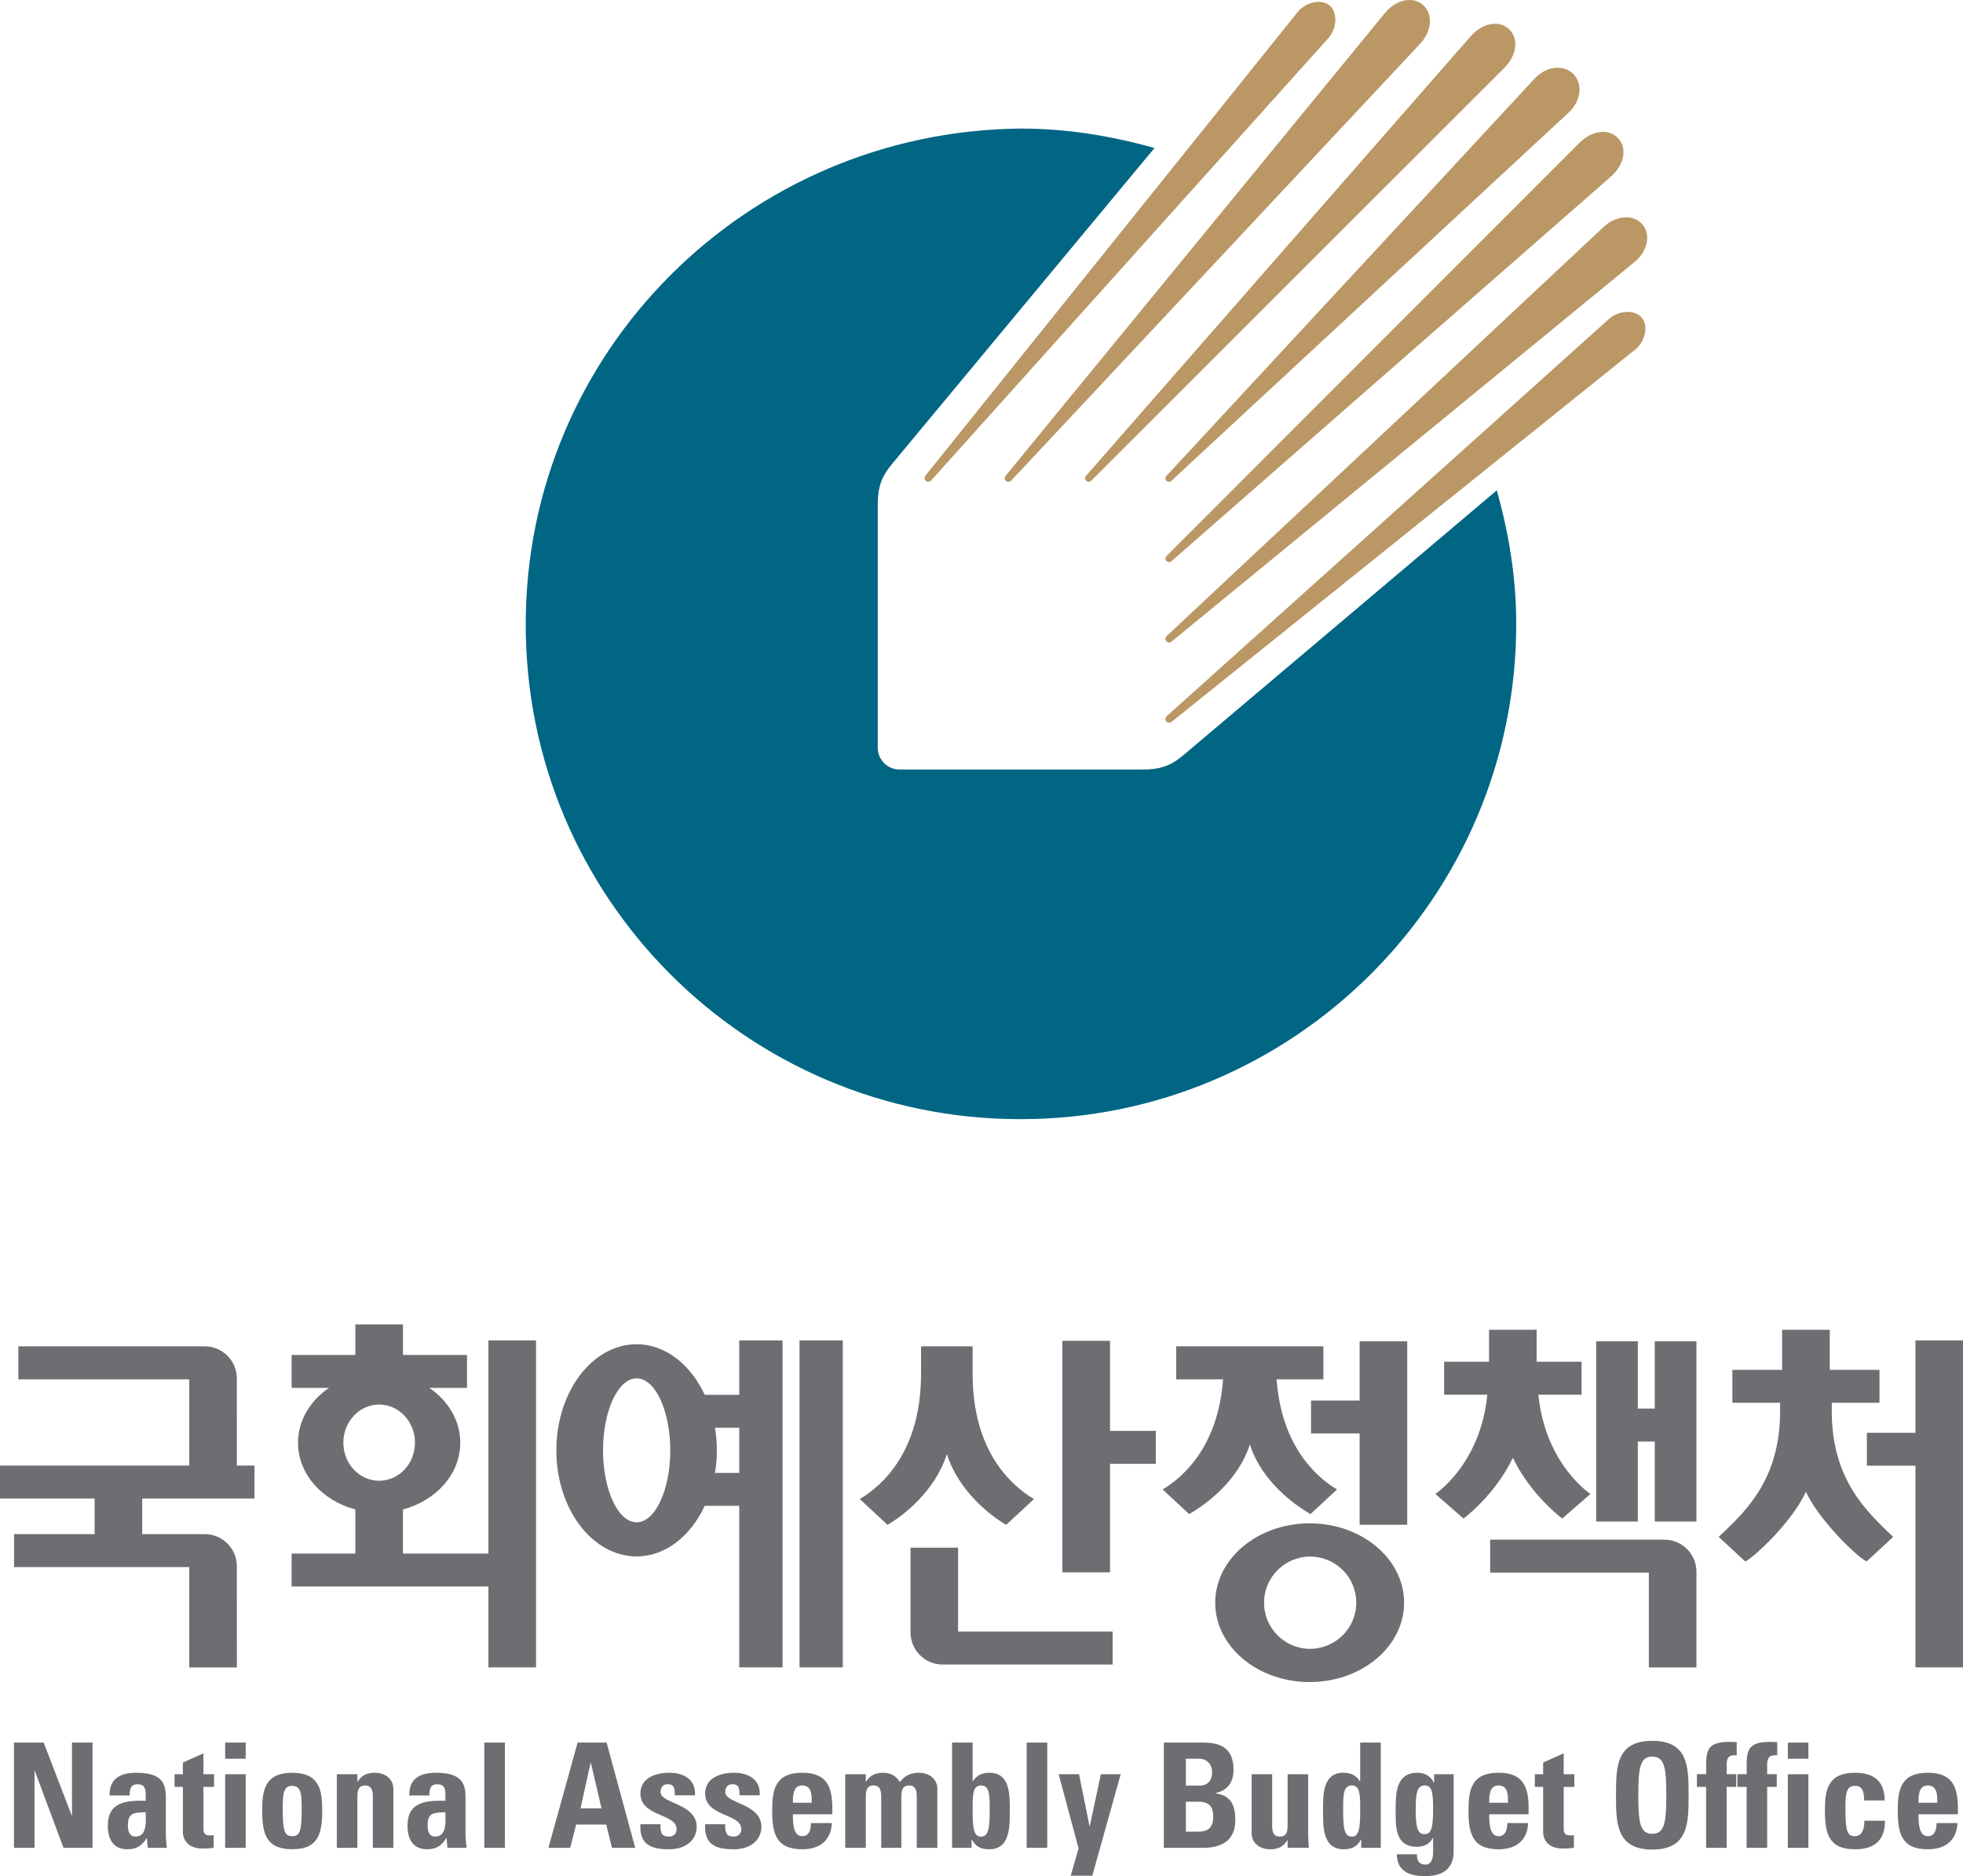 <?xml version="1.0" encoding="utf-8"?>
<!-- Generator: Adobe Illustrator 25.0.1, SVG Export Plug-In . SVG Version: 6.00 Build 0)  -->
<svg version="1.2" baseProfile="tiny" id="레이어_1"
	 xmlns="http://www.w3.org/2000/svg" xmlns:xlink="http://www.w3.org/1999/xlink" x="0px" y="0px" viewBox="0 0 2048 1957.2"
	 overflow="visible" xml:space="preserve">
<g>
	<g>
		<path fill="#BA9765" d="M1048.331,499.263l-0.003-0.028c-0.124-1.037,0.18-2.08,0.842-2.888l395.902-482.967
			c11.062-13.494,28.691-17.744,39.592-8.191s9.002,27.587-2.923,40.325l-426.802,455.913
			c-0.725,0.775-1.739,1.214-2.8,1.214l0,0C1050.197,502.641,1048.562,501.19,1048.331,499.263z"/>
		<path fill="#006684" d="M1191.839,802.777H938.56c-12.537,0.052-22.743-10.07-22.795-22.607
			c-0-0.063-0-0.125,0-0.188V526.703c0-18.703,3.753-29.282,15.197-43.057l273.542-329.264
			c-45.59-12.664-91.179-20.262-139.304-20.262c-286.206,2.533-516.691,233.017-516.691,516.691
			c-0.597,284.764,229.767,516.094,514.531,516.691c0.72,0.002,1.44,0.002,2.16,0
			c283.673,0,516.69-230.484,516.69-516.691c0-48.123-7.598-93.714-20.262-139.304l-326.731,276.075
			C1221.559,798.85,1210.79,802.777,1191.839,802.777z"/>
		<path fill="#BA9765" d="M1219.539,502.641h0c0.917,0,1.8-0.346,2.473-0.97l414.332-384.015
			c13.43-12.447,15.197-30.394,5.066-40.525c-10.131-10.131-28.078-8.364-40.525,5.066l-384.015,414.332
			c-0.624,0.673-0.97,1.556-0.97,2.473l0,0C1215.901,501.012,1217.53,502.641,1219.539,502.641z"/>
		<path fill="#BA9765" d="M1215.901,666.403c0-1.061,0.44-2.075,1.214-2.8l455.913-426.802
			c12.737-11.925,30.772-13.824,40.325-2.923s5.303,28.53-8.191,39.592l-482.967,395.902
			c-0.808,0.662-1.851,0.966-2.888,0.842l-0.028-0.003C1217.352,669.979,1215.901,668.344,1215.901,666.403
			L1215.901,666.403z"/>
		<path fill="#BA9765" d="M964.638,499.351l-0.003-0.016c-0.17-1.082,0.124-2.186,0.81-3.04l388.429-483.764
			c7.811-9.727,24.174-14.522,33.318-6.755s7.06,24.691-1.276,33.972l-414.538,461.601
			c-0.738,0.822-1.791,1.292-2.896,1.292l0,0C966.567,502.64,964.935,501.245,964.638,499.351z"/>
		<path fill="#BA9765" d="M1132.104,499.13l-0.001-0.012c-0.06-0.983,0.27-1.949,0.918-2.69l401.18-458.418
			c12.328-14.086,29.661-17.42,40.121-7.629s8.28,27.306-4.96,40.538l-430.885,430.627
			c-0.701,0.701-1.652,1.094-2.643,1.094l0,0C1133.86,502.641,1132.225,501.103,1132.104,499.13z"/>
		<path fill="#BA9765" d="M1712.766,331.349c-7.767-9.144-24.691-7.06-33.972,1.276l-461.601,414.538
			c-0.822,0.738-1.292,1.791-1.292,2.896l0,0c0,1.917,1.396,3.549,3.29,3.845l0.016,0.003
			c1.082,0.17,2.186-0.124,3.04-0.81l483.764-388.429C1715.738,356.856,1720.533,340.493,1712.766,331.349z"/>
		<path fill="#BA9765" d="M1215.901,582.706c0-0.991,0.394-1.942,1.094-2.643l430.627-430.885
			c13.232-13.24,30.747-15.42,40.538-4.96c9.791,10.461,6.457,27.794-7.629,40.121l-458.418,401.18
			c-0.741,0.648-1.707,0.978-2.69,0.918l-0.012-0.001C1217.439,586.317,1215.901,584.682,1215.901,582.706
			L1215.901,582.706z"/>
	</g>
	<g>
		<g>
			<polygon fill="#6D6E71" points="1158.063,1398.733 1108.366,1398.733 1108.366,1640.302 1158.063,1640.302 
				1158.063,1527.076 1205.854,1527.076 1205.854,1492.691 1158.063,1492.691 			"/>
			<path fill="#6D6E71" d="M999.579,1614.521h-49.641v88.378c-0.001,18.489,14.955,33.496,33.444,33.559h177.441v-34.413
				H999.579V1614.521z"/>
			<path fill="#6D6E71" d="M987.868,1516.945c12.269,38.54,45.173,64.128,61.908,73.749l28.919-26.841
				c-23.795-14.232-63.985-49.898-63.985-130.818v-28.521h-53.766v28.521c0,80.92-40.162,116.586-63.93,130.818
				l28.948,26.841C942.612,1581.073,975.515,1555.485,987.868,1516.945z"/>
			<path fill="#6D6E71" d="M509.581,1398.393v222.299h-89.176v-45.984c34.547-9.242,59.804-36.794,59.804-69.71
				c0-23.25-12.743-43.717-32.247-57.137h39.276v-34.354h-66.833v-31.851H370.736v31.851h-66.49v34.355h38.922
				c-19.506,13.42-32.26,33.887-32.26,57.137c0,32.919,25.282,60.476,59.828,69.715v45.979h-66.49v34.354
				h205.335v84.395h49.669v-341.048H509.581z M358.216,1504.999c0-21.945,16.68-39.735,37.343-39.735
				c20.694,0,37.374,17.79,37.374,39.735c0,21.945-16.68,39.735-37.374,39.735
				c-20.663-0.001-37.343-17.79-37.343-39.735V1504.999z"/>
			<path fill="#6D6E71" d="M247.094,1438.073c0.021-18.498-14.946-33.517-33.444-33.559H19.131v34.412h178.324v89.97H0
				v34.384h98.712v37.143H14.662v34.384h182.792v104.688h49.669l-0.029-105.543
				c0.029-18.489-14.936-33.5-33.425-33.529c-0.006,0-0.013,0-0.02,0H148.38V1563.28h117.127v-34.384h-18.389
				L247.094,1438.073z"/>
			<polygon fill="#6D6E71" points="1998.389,1398.393 1998.389,1494.684 1947.723,1494.684 1947.723,1529.038 
				1998.389,1529.038 1998.389,1739.441 2048,1739.441 2048,1398.393 			"/>
			<path fill="#6D6E71" d="M1911.086,1472.244v-8.87h49.788v-34.327h-51.917v-41.813h-49.669v41.813h-51.916v34.327
				h49.804v8.87c0,72.097-36.689,105.03-64.043,131.074l27.753,25.673c10.019-5.294,48.159-40.503,63.273-72.724
				c11.813,26.528,49.868,65.295,63.245,72.724l27.725-25.673C1948.258,1577.444,1911.086,1544.341,1911.086,1472.244z"
				/>
			<polygon fill="#6D6E71" points="1418.502,1461.069 1367.811,1461.069 1367.811,1495.424 1418.502,1495.424 
				1418.502,1590.633 1468.144,1590.633 1468.144,1399.276 1418.502,1399.276 			"/>
			<path fill="#6D6E71" d="M1303.997,1506.812c12.324,38.653,46.508,63.075,63.217,72.696l27.723-25.646
				c-22.103-13.247-58.004-45.537-63.059-114.939h48.824v-34.412h-153.531v34.412h48.833
				c-5.049,69.402-40.906,101.692-63.061,114.939l27.779,25.646
				C1257.431,1569.887,1291.616,1545.465,1303.997,1506.812z"/>
			<path fill="#6D6E71" d="M1366.363,1589.17c-54.422,0-98.512,37.117-98.512,82.8
				c0,45.713,44.09,82.772,98.512,82.772s98.54-37.059,98.54-82.772
				C1464.903,1626.287,1420.785,1589.17,1366.363,1589.17z M1366.363,1720.102
				c-26.574-0.305-47.87-22.096-47.564-48.67c0.305-26.574,22.096-47.87,48.67-47.564
				c26.353,0.303,47.56,21.748,47.568,48.103C1414.883,1698.701,1393.094,1720.247,1366.363,1720.102z"/>
			<path fill="#6D6E71" d="M1736.405,1606.206H1554.666v34.355h165.572v98.911h49.669v-99.707
				C1769.92,1621.248,1754.923,1606.224,1736.405,1606.206z"/>
			<polygon fill="#6D6E71" points="1726.42,1469.437 1708.716,1469.437 1708.716,1399.276 1665.282,1399.276 
				1665.282,1587.276 1708.716,1587.276 1708.716,1503.82 1726.42,1503.82 1726.42,1587.276 1769.912,1587.276 
				1769.912,1399.276 1726.42,1399.276 			"/>
			<path fill="#6D6E71" d="M1629.876,1584.178l29.431-25.673c0,0-47.266-30.97-54.272-103.527h45.018v-34.355h-46.851
				v-33.388h-49.669v33.389h-46.851v34.355h45.026c-6.998,72.557-54.217,103.527-54.217,103.527l29.401,25.673
				c0,0,32.934-24.393,51.463-63.445C1596.972,1559.785,1629.876,1584.178,1629.876,1584.178z"/>
			<path fill="#6D6E71" d="M771.274,1455.092h-36.024c-14.751-31.549-40.937-52.756-71.061-52.756
				c-46.253,0-83.74,49.556-83.74,110.695c0,61.082,37.487,110.636,83.74,110.636
				c30.129,0,56.319-21.214,71.07-52.759h36.015v168.532h45.17v-341.048h-45.171L771.274,1455.092z M664.189,1588.088
				c-19.327,0-35.039-33.642-35.039-75.057c0-41.472,15.712-75.116,35.039-75.116c19.355,0,35.094,33.644,35.094,75.116
				c0,41.415-15.74,75.057-35.095,75.057H664.189z M745.937,1536.554c2.657-15.591,2.654-31.518-0.009-47.108h25.347
				v47.108H745.937z"/>
			<rect x="834.149" y="1398.392" fill="#6D6E71" width="45.143" height="341.048"/>
		</g>
		<g>
			<polygon fill="#6D6E71" points="14.546,1927.668 14.546,1817.858 45.571,1817.858 74.774,1893.883 75.087,1893.883 
				75.087,1817.858 96.519,1817.858 96.519,1927.668 66.235,1927.668 36.319,1847.403 36.007,1847.403 
				36.007,1927.668 			"/>
			<path fill="#6D6E71" d="M133.445,1903.817c0,5.408,0.939,12.154,7.941,12.154c12.61,0,10.645-17.05,10.645-25.418
				C141.387,1891.037,133.445,1890.126,133.445,1903.817 M173.01,1913.38c0,4.725,0.626,9.592,1.053,14.289h-19.896
				l-0.911-10.19h-0.285c-4.583,7.913-10.845,11.727-20.095,11.727c-14.943,0-20.408-11.101-20.408-24.507
				c0-25.361,19.64-26.442,39.564-26.13v-5.949c0-6.518-0.911-11.243-8.653-11.243
				c-7.486,0-8.083,5.636-8.083,11.698h-21.007c0-9.25,2.903-15.199,7.941-18.7
				c4.867-3.643,11.841-5.01,20.095-5.01c27.211,0,30.684,11.698,30.684,25.674V1913.38z"/>
			<path fill="#6D6E71" d="M182.129,1850.895h8.681v-12.182l21.433-9.621v21.803h11.101v13.236h-11.101v41.044
				c0,5.75-0.142,9.564,6.86,9.564c1.272,0.072,2.547-0.043,3.786-0.341v13.263
				c-3.679,0.508-7.387,0.774-11.101,0.797c-18.53,0-20.978-12.325-20.978-17.05v-47.277h-8.681L182.129,1850.895z"
				/>
			<path fill="#6D6E71" d="M234.909,1927.669h21.404v-76.766H234.909V1927.669z M234.909,1834.736h21.404v-16.85H234.909
				V1834.736z"/>
			<path fill="#6D6E71" d="M314.737,1887.086c0-16.025-0.768-24.052-9.877-24.052c-9.137,0-9.877,8.027-9.877,24.052
				c0,23.397,1.964,28.435,9.877,28.435S314.737,1910.483,314.737,1887.086 M273.522,1888.31
				c0-21.006,3.045-38.938,31.338-38.938s31.31,17.932,31.31,38.938c0,24.023-3.643,40.845-31.31,40.845
				S273.522,1912.333,273.522,1888.31"/>
			<path fill="#6D6E71" d="M372.837,1858.651h0.313c4.241-6.86,10.019-9.279,18.074-9.279
				c10.19,0,19.156,6.091,19.156,16.737v61.566h-21.404v-52.942c0-6.832-1.252-12.126-8.083-12.126
				s-8.055,5.294-8.055,12.126v52.942h-21.434v-76.766h21.433V1858.651z"/>
			<path fill="#6D6E71" d="M446.127,1903.817c0,5.408,0.939,12.154,7.913,12.154c12.61,0,10.645-17.05,10.645-25.418
				C454.04,1891.037,446.127,1890.126,446.127,1903.817 M485.663,1913.38c0.119,4.778,0.48,9.547,1.081,14.289
				h-19.924l-0.911-10.19h-0.313c-4.555,7.913-10.788,11.727-20.038,11.727c-14.943,0-20.408-11.101-20.408-24.507
				c0-25.361,19.611-26.442,39.536-26.13v-5.949c0-6.518-0.882-11.243-8.653-11.243c-7.486,0-8.055,5.636-8.055,11.698
				h-21.006c0-9.25,2.903-15.199,7.913-18.7c4.867-3.643,11.869-5.01,20.095-5.01
				c27.183,0,30.684,11.698,30.684,25.674L485.663,1913.38z"/>
			<rect x="505.283" y="1817.886" fill="#6D6E71" width="21.461" height="109.783"/>
			<path fill="#6D6E71" d="M616.455,1839.034h-0.284l-10.503,47.449h21.889L616.455,1839.034z M572.195,1927.669
				l30.427-109.812h30.257l29.83,109.812h-24.194l-6.063-24.308h-31.338l-6.234,24.308H572.195z"/>
			<path fill="#6D6E71" d="M689.159,1903.04c-0.32,3.133,0.04,6.298,1.053,9.279
				c1.224,2.419,3.5,3.643,7.771,3.643c4.127,0.228,7.658-2.933,7.886-7.061
				c0.016-0.284,0.015-0.568-0.002-0.852c0-16.31-37.714-12.61-37.714-37.088c0-16.594,16.452-21.604,30.257-21.604
				c14.63,0,27.837,7.002,26.642,23.539h-21.006c0-5.266-0.598-8.454-2.135-9.848
				c-1.512-1.29-3.49-1.898-5.465-1.679c-4.697,0-7.287,3.074-7.287,8.226c0,12.154,37.685,11.527,37.685,36.206
				c0,13.321-10.958,23.397-28.748,23.397c-18.7,0-31.139-4.697-29.944-26.158L689.159,1903.04z"/>
			<path fill="#6D6E71" d="M756.649,1903.04c-0.311,3.135,0.057,6.3,1.081,9.279
				c1.224,2.419,3.501,3.643,7.771,3.643c4.127,0.228,7.658-2.933,7.886-7.061c0.016-0.284,0.015-0.568-0.002-0.852
				c0-16.31-37.685-12.61-37.685-37.088c0-16.594,16.395-21.604,30.228-21.604c14.63,0,27.866,7.002,26.642,23.539
				h-21.006c0-5.266-0.598-8.454-2.135-9.848c-1.512-1.29-3.49-1.898-5.465-1.679c-4.725,0-7.315,3.074-7.315,8.226
				c0,12.154,37.714,11.527,37.714,36.206c0,13.321-10.93,23.397-28.748,23.397c-18.701,0-31.139-4.697-29.915-26.158
				L756.649,1903.04z"/>
			<path fill="#6D6E71" d="M846.864,1880.69c0-7.457,0.285-18.103-9.905-18.103c-9.877,0-9.734,11.585-9.734,18.103
				H846.864z M827.224,1892.702c0,9.137,0.313,22.828,9.734,22.828c7.6,0,9.108-7.315,9.108-13.691h21.775
				c-0.313,8.34-3.074,15.143-8.226,19.896c-5.009,4.697-12.638,7.457-22.657,7.457
				c-27.667,0-31.338-16.907-31.338-40.873c0-21.035,3.074-38.967,31.338-38.967
				c28.89,0,32.107,18.729,31.31,43.35H827.224z"/>
			<path fill="#6D6E71" d="M903.275,1858.651h0.284c4.27-6.86,10.048-9.279,18.103-9.279
				c7.092-0.192,13.709,3.554,17.192,9.735c5.038-6.717,11.129-9.735,19.924-9.735
				c10.218,0,19.156,6.091,19.156,16.737v61.566h-21.461v-52.942c0-6.832-1.224-12.126-8.027-12.126
				c-6.86,0-8.083,5.294-8.083,12.126v52.942h-20.977v-52.942c0-6.832-1.224-12.126-8.083-12.126
				c-6.831,0-8.027,5.294-8.027,12.126v52.942h-21.462v-76.766h21.462L903.275,1858.651z"/>
			<path fill="#6D6E71" d="M1032.53,1888.575c0-15.342,0.171-25.987-9.108-25.987c-8.824,0-8.681,10.645-8.681,25.987
				c0,19.327,1.366,27.382,8.681,27.382C1031.164,1915.956,1032.53,1907.901,1032.53,1888.575 M993.279,1817.871
				h21.462v40.304h0.313c4.383-6.518,9.734-8.795,17.476-8.795c21.604,0,20.977,23.852,20.977,39.365
				c0,15.826,0.769,40.447-21.433,40.447c-8.226,0-14.146-2.59-18.046-10.019h-0.37v8.511h-20.38V1817.871z"/>
			<rect x="1071.136" y="1817.886" fill="#6D6E71" width="21.462" height="109.783"/>
			<polygon fill="#6D6E71" points="1125.284,1928.281 1104.506,1850.889 1125.768,1850.889 1136.669,1904.884 
				1137.011,1904.884 1148.538,1850.889 1169.231,1850.889 1139.601,1956.716 1117.087,1956.716 			"/>
			<path fill="#6D6E71" d="M1237.23,1910.791h12.752c4.868,0,15.826-0.142,15.826-15.513
				c0-9.706-3.643-15.683-15.228-15.683h-13.349L1237.23,1910.791z M1237.23,1862.745h15.342
				c5.009,0,12.04-3.358,12.04-14.004c0-8.055-5.465-14.004-13.264-14.004h-14.118V1862.745z M1214.26,1927.67
				v-109.812h40.759c17.476,0,31.936,5.038,31.936,28.435c0,12.666-6.262,21.775-18.729,24.194v0.342
				c16.281,2.249,20.579,12.752,20.579,27.809c0,27.837-24.193,29.032-33.957,29.032L1214.26,1927.67z"/>
			<path fill="#6D6E71" d="M1343.374,1919.913h-0.313c-4.27,6.86-10.048,9.279-18.075,9.279
				c-10.218,0-19.155-6.091-19.155-16.736v-61.566h21.404v53.198c0,6.888,1.224,11.869,8.083,11.869
				c6.831,0,8.055-4.981,8.055-11.869v-53.198h21.433v61.566c0,5.038,0.342,10.218,0.74,15.171h-22.173
				L1343.374,1919.913z"/>
			<path fill="#6D6E71" d="M1419.095,1888.589c0-15.342,0.171-25.987-8.682-25.987c-9.279,0-9.108,10.645-9.108,25.987
				c0,19.327,1.366,27.382,9.108,27.382C1417.728,1915.971,1419.095,1907.916,1419.095,1888.589 M1420.148,1927.669
				v-8.511h-0.313c-3.928,7.457-9.82,10.048-18.075,10.048c-22.201,0-21.433-24.649-21.433-40.446
				c0-15.513-0.626-39.394,20.977-39.394c7.742,0,13.093,2.277,17.477,8.824h0.313v-40.333h21.461v109.812
				L1420.148,1927.669z"/>
			<path fill="#6D6E71" d="M1486.317,1913.372c6.727,0,8.852-5.791,8.852-25.675c0-16.879-0.797-25.104-8.71-25.104
				c-8.027,0-9.45,8.225-9.45,25.104C1477.009,1907.581,1479.261,1913.372,1486.317,1913.372z M1516.573,1850.895
				v79.982c0,5.323,0.313,26.3-29.203,26.3c-15.94,0-29.63-4.099-30.086-22.799h20.949
				c0,3.188,0.484,5.949,1.85,7.742c1.367,1.993,3.814,3.074,7.145,3.074c5.322,0,7.941-5.066,7.941-12.809v-14.773
				h-0.341c-3.188,5.949-9.279,8.995-16.253,8.995c-23.596,0-22.486-21.604-22.486-38.91
				c0-16.879,0.256-38.34,22.628-38.34c7.6,0,14.146,3.359,17.163,10.503h0.341v-8.966H1516.573z"/>
			<path fill="#6D6E71" d="M1573.292,1880.69c0-7.457,0.313-18.103-9.877-18.103c-9.877,0-9.706,11.585-9.706,18.103
				H1573.292z M1553.71,1892.702c0,9.137,0.284,22.828,9.706,22.828c7.6,0,9.137-7.315,9.137-13.691h21.746
				c-0.285,8.34-3.074,15.143-8.226,19.896c-5.009,4.697-12.638,7.457-22.657,7.457
				c-27.667,0-31.338-16.907-31.338-40.873c0-21.035,3.074-38.967,31.338-38.967
				c28.89,0,32.107,18.729,31.31,43.35H1553.71z"/>
			<path fill="#6D6E71" d="M1601.295,1850.895h8.652v-12.182l21.433-9.621v21.803h11.101v13.236h-11.101v41.044
				c0,5.75-0.142,9.564,6.86,9.564c1.281,0.071,2.566-0.044,3.814-0.341v13.263
				c-3.688,0.508-7.406,0.774-11.129,0.797c-18.501,0-20.977-12.325-20.977-17.05v-47.277h-8.652L1601.295,1850.895z"
				/>
			<path fill="#6D6E71" d="M1738.448,1872.797c0-28.15-1.679-40.304-14.602-40.304s-14.602,12.154-14.602,40.304
				c0,28.093,1.679,40.276,14.602,40.276S1738.448,1900.891,1738.448,1872.797 M1685.991,1872.797
				c0-29.09,0-56.728,37.856-56.728s37.856,27.638,37.856,56.728c0,28.72,0,56.699-37.856,56.699
				S1685.991,1901.517,1685.991,1872.797"/>
			<path fill="#6D6E71" d="M1811.91,1831.104c-8.681-0.598-10.503,2.761-10.503,10.503v9.25h10.019v13.264h-10.019
				v63.559h-21.433v-63.558h-9.592v-13.264h9.763c-0.171-22.031-2.021-33.729,24.137-33.729
				c2.59,0,5.038,0.142,7.628,0.313L1811.91,1831.104z"/>
			<path fill="#6D6E71" d="M1854.187,1831.104c-8.681-0.598-10.503,2.761-10.503,10.503v9.25h10.019v13.264h-10.019
				v63.559h-21.433v-63.558h-9.592v-13.264h9.735c-0.143-22.031-1.993-33.729,24.165-33.729
				c2.59,0,5.038,0.142,7.628,0.313L1854.187,1831.104z"/>
			<path fill="#6D6E71" d="M1865.264,1927.669h21.433v-76.766h-21.433V1927.669z M1865.264,1834.736h21.433v-16.85
				h-21.433V1834.736z"/>
			<path fill="#6D6E71" d="M1944.832,1878.245c0-11.385-2.932-15.2-9.592-15.2c-9.108,0-9.905,8.055-9.905,24.052
				c0,23.397,1.993,28.435,9.905,28.435c6.66,0,9.877-6.091,9.877-16.139h21.49c0,20.835-11.3,29.801-31.367,29.801
				c-27.695,0-31.31-16.879-31.31-40.873c0-21.035,3.017-38.966,31.31-38.966
				c19.754,0,31.025,8.824,31.025,28.89H1944.832z"/>
			<path fill="#6D6E71" d="M2021.144,1880.69c0-7.457,0.313-18.103-9.877-18.103c-9.877,0-9.706,11.585-9.706,18.103
				H2021.144z M2001.562,1892.702c0,9.137,0.284,22.828,9.706,22.828c7.6,0,9.137-7.315,9.137-13.691h21.746
				c-0.285,8.34-3.074,15.143-8.226,19.896c-5.009,4.697-12.61,7.457-22.657,7.457
				c-27.666,0-31.338-16.907-31.338-40.873c0-21.035,3.074-38.967,31.338-38.967
				c28.89,0,32.107,18.729,31.31,43.35H2001.562z"/>
		</g>
	</g>
</g>
</svg>
